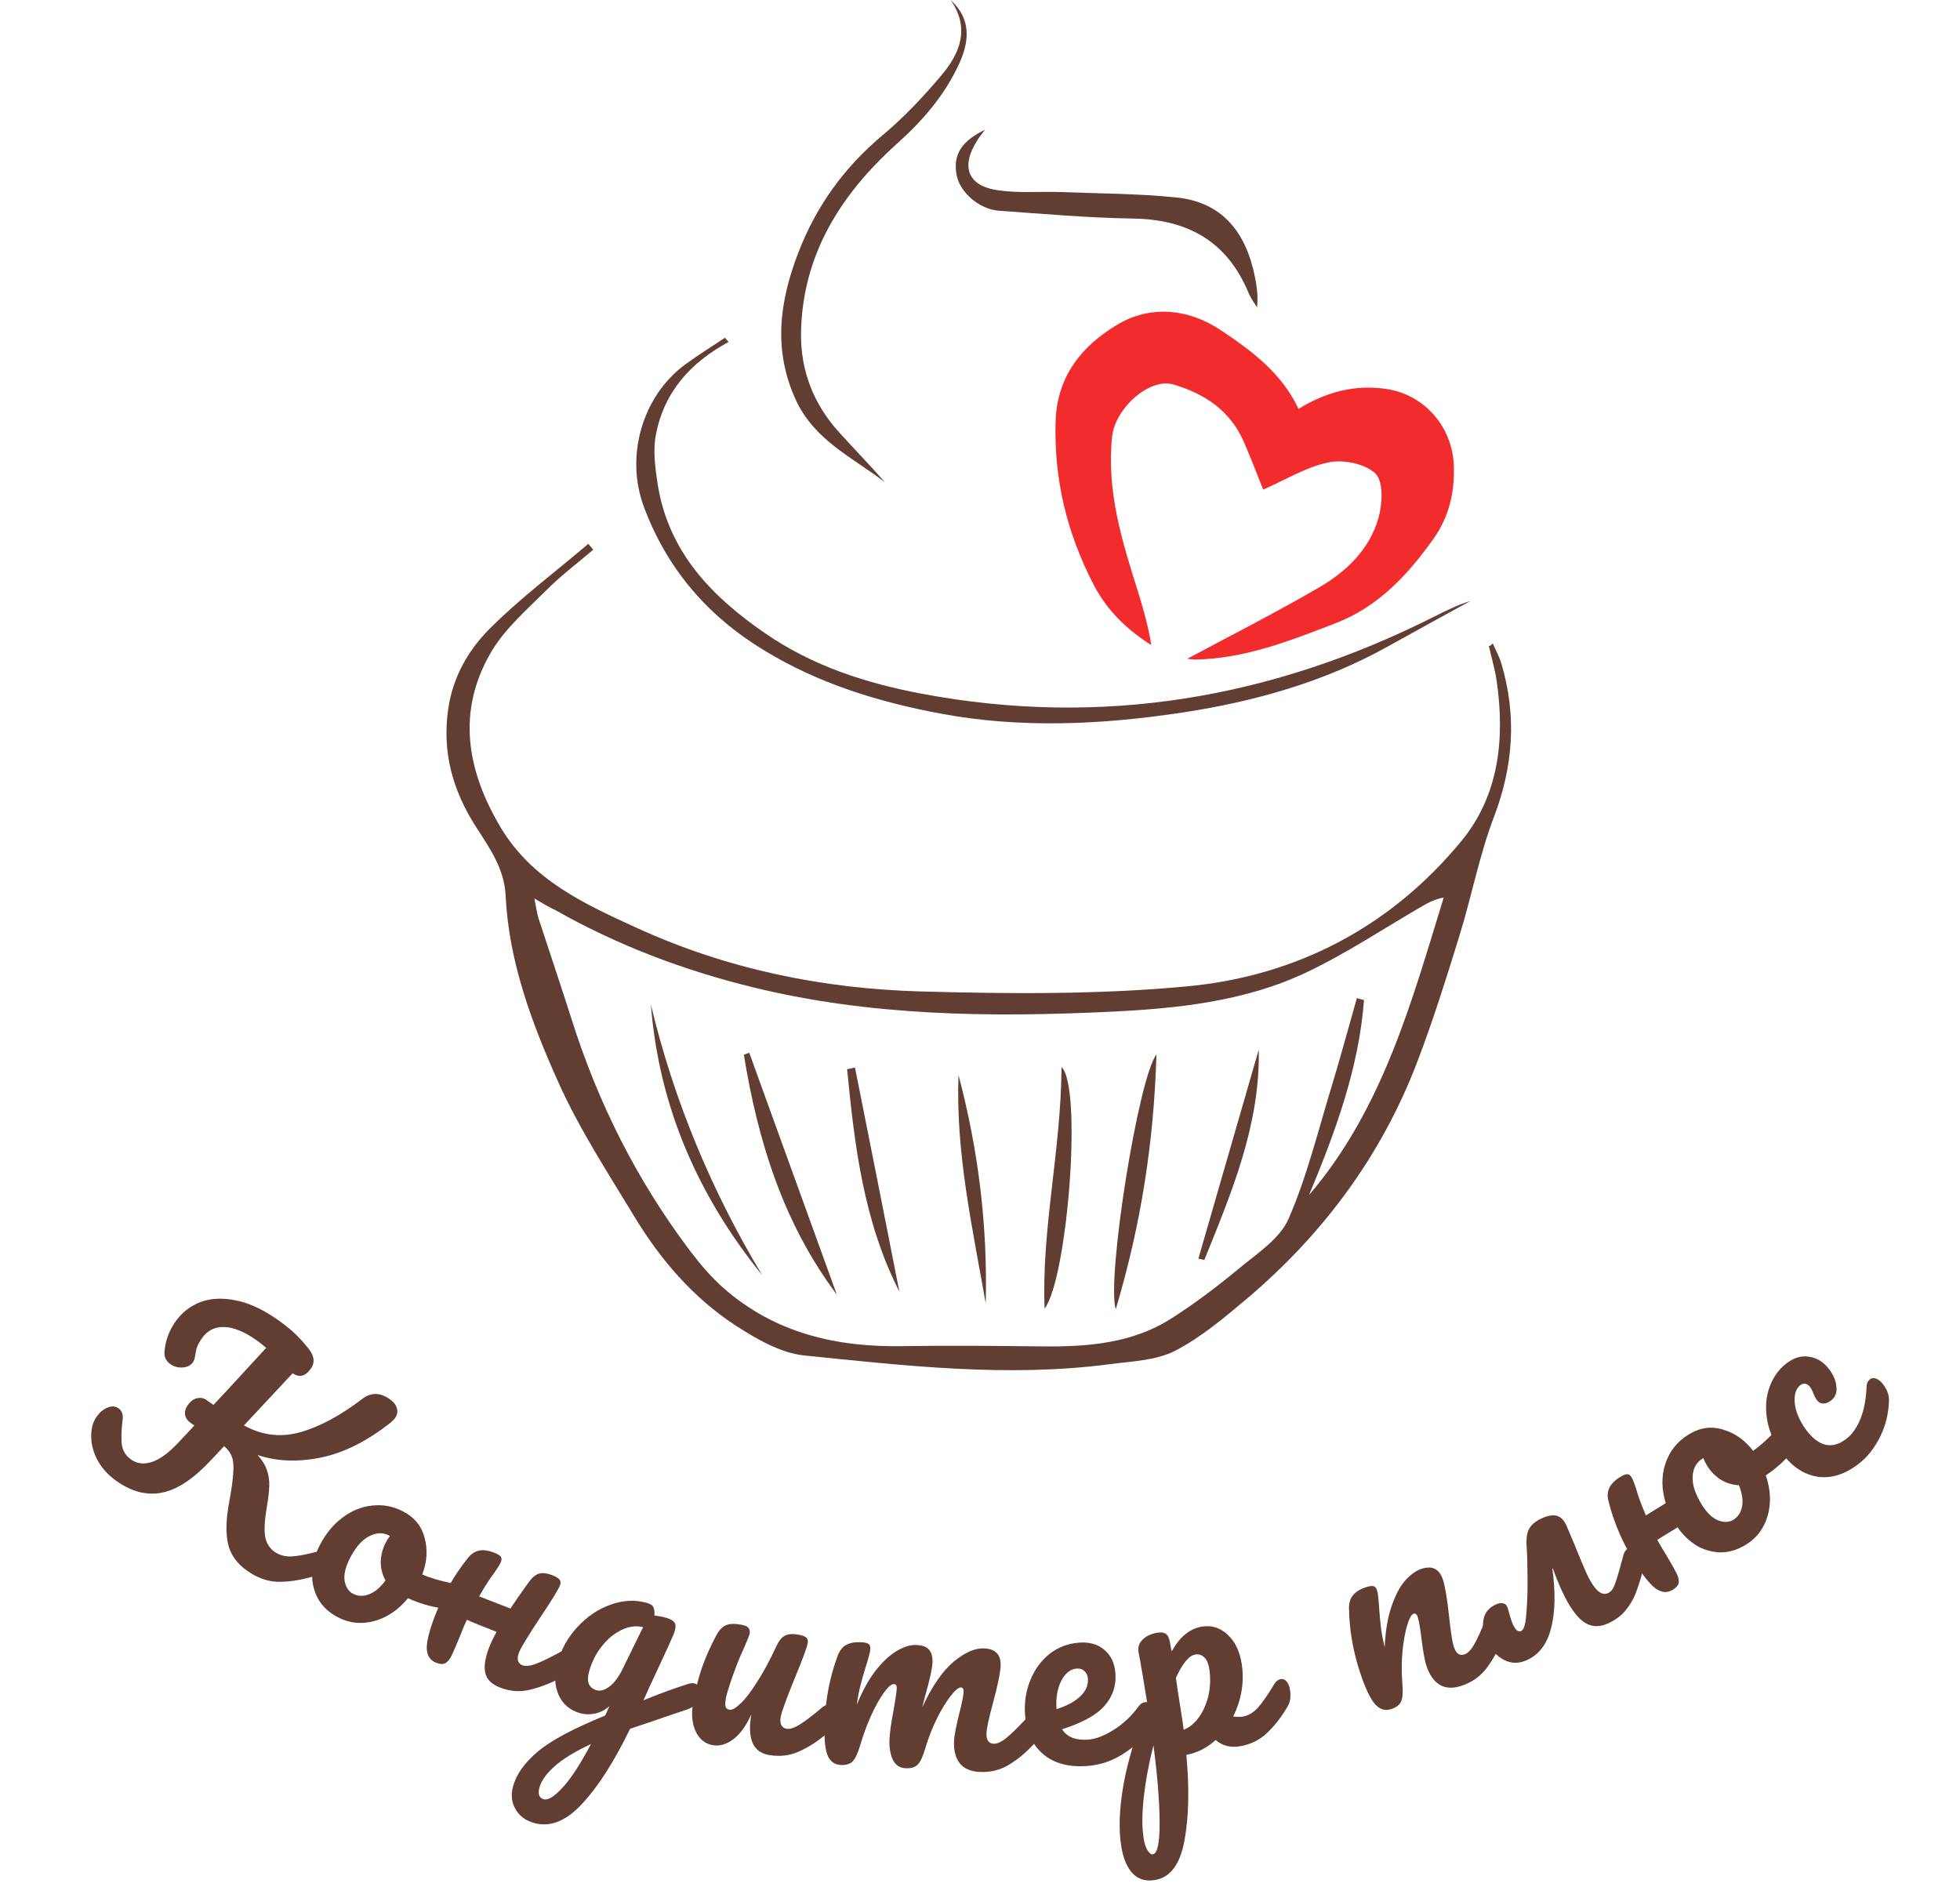<?xml version="1.0" encoding="UTF-8"?> <svg xmlns="http://www.w3.org/2000/svg" width="799" height="772" viewBox="0 0 799 772" fill="none"> <path d="M608.537 262.3C609.837 265.3 611.237 267.8 612.037 270.5C618.337 291.7 616.937 312.2 609.037 333C603.037 348.7 599.937 365.4 594.937 381.5C589.637 398.7 584.237 415.9 577.837 432.7C563.337 470.8 539.737 502.7 508.837 529C499.437 536.9 489.837 545.1 479.037 550.7C471.137 554.7 461.137 555 452.037 556.2C410.537 561.6 369.137 556.8 327.837 552.6C318.137 551.6 308.237 545.8 299.737 540.3C282.637 529.1 269.337 513.7 258.737 496.2C247.837 478.2 236.237 460.4 227.637 441.3C216.837 417.2 207.437 392.2 206.137 365.3C205.637 354.2 199.637 345.8 194.037 337.1C184.537 322.3 180.137 306.6 182.737 288.9C184.637 276 190.837 265.2 199.337 256.6C211.837 244 226.237 233.3 239.837 221.7C240.537 222.5 241.137 223.3 241.837 224.1C235.537 229.5 228.737 234.6 222.837 240.5C214.937 248.4 206.137 256 200.537 265.3C185.937 289.7 190.237 314.1 204.137 337.4C216.937 358.8 238.337 368.6 259.837 378.4C296.637 395.2 335.537 403.1 375.437 404.2C411.637 405.2 448.137 405.5 484.137 402.1C528.637 397.9 566.937 377.8 595.637 343C611.037 324.4 613.537 301.3 610.137 277.7C609.437 272.9 608.037 268.2 606.937 263.4C607.337 263.4 607.737 263.2 608.537 262.3ZM217.837 366.3C218.637 370.4 218.937 372.4 219.537 374.4C224.037 388.2 228.637 401.8 233.037 415.6C243.837 449.8 259.737 481.4 281.337 510C285.437 515.4 289.937 520.7 295.037 525.2C315.937 543.5 340.937 549.3 368.037 548.8C386.937 548.5 405.737 548.7 424.637 548.9C443.137 549.1 461.437 547.8 477.537 537.5C486.937 531.5 495.937 524.7 504.537 517.6C512.037 511.3 521.537 505.3 525.237 497C532.837 479.6 537.337 460.9 542.937 442.6C546.537 430.8 549.737 418.8 553.137 406.9C554.137 407.2 555.037 407.5 556.037 407.7C553.937 435.6 544.337 461.5 533.637 487.2C563.637 452.1 575.337 408.8 588.537 365.9C584.337 366.7 581.537 368.4 578.637 370.1C563.537 378.9 548.937 388.6 533.237 396.1C507.737 408.4 479.537 411.2 451.937 412.5C403.337 414.8 354.637 414.2 306.937 402.5C278.737 395.6 251.737 385.4 226.337 371C223.937 369.9 221.737 368.6 217.837 366.3Z" fill="#613E31"></path> <path d="M483.937 268.6C501.837 259 520.237 249.7 538.037 239.3C549.037 232.9 558.337 223.8 561.937 211.2C563.537 205.5 564.037 196.4 560.737 193.1C556.637 189.1 547.637 187.2 541.637 188.5C532.337 190.4 523.737 195.8 514.937 199.6C512.337 193.1 509.837 186.5 507.037 180.1C501.437 167.3 490.937 160.4 478.137 156.7C468.737 154 454.537 166.3 453.337 178.1C451.037 200.2 457.437 220.8 463.937 241.3C466.137 248.4 468.137 255.5 469.337 263C459.237 256.6 451.337 248.9 445.837 238.4C434.937 217.3 429.537 195.3 430.337 171.4C431.037 153 441.337 140.9 455.237 132.5C468.937 124.2 484.637 125.8 497.937 134.8C510.337 143.1 522.537 152.1 529.337 166.7C540.737 159.7 552.837 156.5 565.937 158.7C581.037 161.3 591.937 174.2 592.637 189.4C593.137 200.4 590.737 210.7 584.337 219.7C573.937 234.3 561.937 247.3 544.637 254C526.037 261.2 507.537 268.5 487.237 268.9C485.937 268.8 484.637 268.6 483.937 268.6Z" fill="#F22C2C"></path> <path d="M297.037 139.4C281.437 147.8 270.537 160 267.337 177.5C266.137 183.9 267.137 191 268.137 197.6C272.537 225.1 290.137 243.2 311.937 258.2C331.237 271.5 352.937 278.5 375.637 282.8C448.837 296.6 518.237 284.8 584.437 251.5C589.237 249.1 594.137 246.6 599.437 245C588.337 251.1 577.137 257.2 566.037 263.4C539.837 278.1 511.037 286.1 481.937 290.5C449.437 295.4 416.437 297.1 383.337 290.9C357.737 286.1 333.537 278.6 311.437 265.1C288.537 251.2 271.837 231.9 262.437 206.5C254.837 186 261.737 161.5 279.437 148.5C284.637 144.7 290.137 141.3 295.537 137.7C295.937 138.2 296.437 138.8 297.037 139.4Z" fill="#613E31"></path> <path d="M387.537 0C395.937 7.7 395.237 16.7 391.037 25.9C385.137 38.8 376.237 49.1 365.637 58.6C342.837 79.1 327.037 103.8 326.537 135.8C326.337 151.1 331.637 164.7 341.937 176.1C348.137 183 354.637 189.6 360.737 196.6C347.737 186.6 332.237 179.7 324.537 163.3C315.037 142.8 317.737 123 325.437 103C332.737 84 344.237 68.1 359.937 55C368.637 47.7 376.637 39.2 383.937 30.5C391.437 21.6 395.437 11.4 387.537 0Z" fill="#613E31"></path> <path d="M401.537 52.9C399.937 55 399.137 56 398.537 57C391.437 67.9 394.437 75.9 407.037 77.6C415.337 78.8 423.937 78 432.337 78.3C448.037 78.9 463.837 78.9 479.537 80.5C498.437 82.4 507.937 94.9 511.537 112.7C512.337 116.7 512.937 120.7 512.437 125.3C511.337 123.5 509.937 121.7 509.137 119.8C500.437 98.5 484.337 89.4 461.737 89.1C443.537 88.8 425.337 87.2 407.137 85.9C399.137 85.3 391.437 78.4 390.037 71.7C388.137 62.6 392.637 57.2 401.537 52.9Z" fill="#613E31"></path> <path d="M471.437 429.9C470.337 466 465.137 499.2 454.837 533.8C451.037 521.5 464.037 439.3 471.437 429.9Z" fill="#613E31"></path> <path d="M425.837 533.5C424.537 500.9 432.537 469.1 432.737 435C441.337 443.3 435.137 521.2 425.837 533.5Z" fill="#613E31"></path> <path d="M341.137 527.8C319.237 498.6 308.937 465.1 303.237 430C303.937 429.7 304.637 429.5 305.437 429.2C317.337 462.1 329.237 494.9 341.137 527.8Z" fill="#613E31"></path> <path d="M265.337 409.6C274.737 448.8 290.037 485.5 310.737 519.9C284.737 487.8 268.637 451.4 265.337 409.6Z" fill="#613E31"></path> <path d="M401.837 531.4C396.437 500.6 389.537 469.9 390.737 438.3C398.837 468.8 402.637 499.8 401.837 531.4Z" fill="#613E31"></path> <path d="M366.637 526.6C352.037 497.9 348.337 467 345.337 435.9C346.437 435.7 347.437 435.5 348.537 435.2C354.637 465.7 360.637 496.2 366.637 526.6Z" fill="#613E31"></path> <path d="M513.137 427.9C513.737 458.7 502.037 486.2 490.937 513.7C490.137 513.5 489.337 513.3 488.537 513.1C496.737 484.7 504.937 456.3 513.137 427.9Z" fill="#613E31"></path> <path d="M132.786 632.919C133.548 633.448 133.89 634.207 133.812 635.195C133.793 636.223 133.356 637.353 132.502 638.583C130.915 640.869 129.097 642.299 127.048 642.873C121.876 644.32 117.204 644.983 113.031 644.865C108.898 644.688 104.869 643.237 100.943 640.512C96.607 637.502 93.936 633.781 92.932 629.349C91.968 624.859 92.155 619.084 93.496 612.025C94.422 606.938 94.951 603.049 95.081 600.361C95.31 597.654 95.132 595.533 94.547 593.999C94.004 592.405 92.943 590.931 91.366 589.576L85.883 595.409C78.836 602.934 72.243 607.301 66.106 608.512C60.027 609.762 53.883 608.232 47.671 603.92C43.628 601.113 40.695 597.644 38.874 593.514C37.151 589.366 36.732 585.341 37.617 581.44C37.939 580.1 38.527 578.815 39.382 577.584C40.602 575.827 42.07 574.588 43.785 573.868C45.5 573.149 47.002 573.236 48.292 574.131C49.053 574.66 49.556 575.313 49.798 576.089C50.081 576.807 50.132 577.797 49.95 579.06C49.407 583.72 49.342 587.191 49.754 589.474C50.225 591.798 51.485 593.672 53.536 595.096C55.88 596.723 58.605 597.052 61.71 596.081C64.914 595.093 68.414 592.616 72.209 588.651L79.236 581.155L77.83 580.179C76.482 579.243 75.692 578.13 75.459 576.839C75.226 575.549 75.577 574.23 76.513 572.882C77.57 571.358 78.785 570.421 80.157 570.071C81.629 569.703 82.95 569.926 84.122 570.74L87.023 572.753C89.426 570.167 91.102 568.378 92.051 567.387L108.505 549.502C107.103 548.268 105.729 547.184 104.381 546.248C99.4 542.79 95.011 541.045 91.212 541.013C87.454 540.923 84.456 542.489 82.219 545.712C81.202 547.177 80.514 548.48 80.157 549.621C79.898 550.744 79.646 552.045 79.4 553.524C79.309 554.156 79.061 554.765 78.654 555.351C77.759 556.64 76.35 557.355 74.428 557.497C72.605 557.621 70.961 557.175 69.496 556.158C67.621 554.856 66.814 553.08 67.074 550.829C67.472 546.503 68.912 542.552 71.393 538.978C73.956 535.286 77.291 532.609 81.399 530.945C85.565 529.321 90.33 529.025 95.692 530.056C101.096 531.029 106.816 533.61 112.851 537.8C115.488 539.63 117.789 541.445 119.753 543.243C121.777 545.082 123.822 547.327 125.889 549.978C128.151 552.85 128.447 555.487 126.779 557.89C124.542 561.112 122.046 561.768 119.292 559.856L99.45 581.12C106.794 585.177 114.395 586.111 122.252 583.924C130.209 581.719 138.714 577.16 147.769 570.247C149.435 568.972 151.189 568.323 153.03 568.298C154.929 568.314 156.845 568.993 158.779 570.335C160.42 571.474 161.415 572.73 161.765 574.102C162.215 575.456 161.972 576.807 161.036 578.155C160.751 578.565 160.166 579.157 159.281 579.932C149.639 587.567 140.12 592.334 130.725 594.235C121.33 596.136 112.758 595.786 105.011 593.187C106.871 595.26 108.139 597.312 108.813 599.343C109.545 601.415 109.861 603.587 109.758 605.861C109.697 608.076 109.355 611.008 108.732 614.657C107.864 619.786 107.651 623.72 108.094 626.459C108.578 629.139 109.875 631.212 111.984 632.676C113.859 633.978 116.074 634.603 118.627 634.552C121.221 634.443 124.865 633.76 129.559 632.502C130.832 632.17 131.907 632.309 132.786 632.919Z" fill="#613E31"></path> <path d="M185.234 645.878C186.062 646.295 186.49 647.03 186.519 648.082C186.548 649.135 186.242 650.299 185.6 651.573C184.06 654.631 182.222 655.982 180.085 655.625C175.589 655.037 170.999 653.684 166.316 651.565C162.41 656.307 157.855 659.405 152.651 660.857C147.479 662.246 142.631 661.801 138.108 659.523C134.285 657.598 131.469 655.022 129.66 651.795C127.915 648.6 127.111 645.12 127.25 641.356C127.388 637.592 128.356 633.926 130.153 630.358C132.591 625.516 135.681 621.681 139.421 618.853C143.194 615.961 147.234 614.281 151.542 613.815C155.883 613.286 160.028 614.015 163.978 616.005C168.82 618.443 171.856 622.088 173.086 626.941C174.412 631.762 174.094 636.754 172.134 641.916C175.224 643.233 179.113 644.392 183.799 645.395C184.373 645.524 184.851 645.685 185.234 645.878ZM143.974 649.778C146.013 650.805 148.182 650.859 150.481 649.941C152.845 649.054 155.067 647.178 157.149 644.313C155.848 641.981 155.201 639.459 155.209 636.747C155.28 634.068 155.926 631.517 157.145 629.096C157.658 628.077 158.267 627.106 158.972 626.183L158.494 625.942C155.945 624.659 153.186 624.826 150.214 626.444C147.338 628.031 144.778 631.055 142.532 635.514C140.767 639.018 140.088 642.031 140.496 644.552C140.967 647.106 142.126 648.848 143.974 649.778Z" fill="#613E31"></path> <path d="M232.221 672.826C233.086 673.161 233.596 673.818 233.752 674.797C233.974 675.801 233.815 677.002 233.273 678.398C232.241 681.059 230.809 682.875 228.978 683.848C224.552 686.186 220.27 687.853 216.134 688.85C212.065 689.873 207.969 689.585 203.845 687.985C200.387 686.644 198.373 684.638 197.802 681.968C197.231 679.298 197.771 675.835 199.422 671.579C200.118 669.783 201.123 667.686 202.436 665.288C196.584 663.018 192.553 661.377 190.343 660.367C189.488 662.178 188.918 663.449 188.634 664.18L187.822 666.275C186.156 670.373 184.934 673.227 184.156 674.838C183.378 676.449 182.501 677.524 181.527 678.064C180.578 678.538 179.339 678.478 177.809 677.885C175.282 676.904 174.002 674.878 173.97 671.805C174.005 668.757 175.157 664.308 177.427 658.455C180.781 649.81 185.198 642.074 190.677 635.247C192.024 633.551 193.53 632.528 195.195 632.18C196.887 631.765 198.996 632.047 201.523 633.028C202.853 633.544 203.72 634.071 204.123 634.61C204.526 635.149 204.547 635.884 204.185 636.815C203.773 637.879 202.345 640.08 199.903 643.417C198.519 645.405 196.989 647.872 195.31 650.817L208.079 655.771C209.957 652.903 212.469 649.287 215.616 644.922C216.922 643.133 218.275 642.013 219.674 641.561C221.14 641.135 222.971 641.348 225.165 642.2C226.695 642.793 227.682 643.405 228.125 644.036C228.595 644.601 228.636 645.382 228.249 646.38C227.604 648.043 225.006 652.276 220.453 659.079C215.289 666.869 212.32 671.762 211.546 673.757C211.056 675.021 210.935 676.121 211.183 677.059C211.457 677.931 212.026 678.534 212.891 678.87C214.221 679.386 216.093 679.194 218.508 678.294C221.015 677.354 224.508 675.648 228.986 673.178C230.145 672.556 231.224 672.439 232.221 672.826Z" fill="#613E31"></path> <path d="M283.213 686.323C284.107 686.571 284.67 687.209 284.903 688.236C285.224 689.214 285.203 690.355 284.84 691.661C284.401 693.242 283.817 694.412 283.087 695.172C282.358 695.932 281.382 696.513 280.16 696.913C273.142 699.258 267.991 701.01 264.707 702.171L256.878 704.771C250.313 718.273 243.774 728.487 237.26 735.413C230.795 742.427 224.298 745.027 217.769 743.214C214.263 742.24 211.717 740.348 210.128 737.537C208.521 734.796 208.204 731.672 209.178 728.167C210.533 723.287 213.918 718.564 219.333 713.997C224.729 709.499 233.855 704.631 246.711 699.393L248.447 695.544C246.763 697.075 244.815 698.089 242.605 698.585C240.482 699.032 238.492 698.997 236.636 698.482C232.375 697.298 229.403 694.806 227.719 691.007C226.035 687.208 225.89 682.799 227.284 677.782C228.811 672.284 231.524 667.448 235.423 663.274C239.341 659.032 243.807 656.016 248.82 654.225C253.922 652.385 258.843 652.123 263.586 653.441C265.098 653.861 266.009 654.447 266.318 655.199C266.715 655.902 266.875 657.057 266.799 658.664C268.181 658.752 269.731 659.035 271.45 659.512C273.168 659.989 274.294 660.599 274.829 661.339C275.451 662.03 275.552 663.132 275.132 664.644C274.903 665.469 274.687 666.112 274.485 666.574C273.618 668.629 271.26 673.785 267.411 682.044C266.678 683.617 265.863 685.353 264.965 687.251C264.156 689.099 263.274 691.075 262.319 693.179C268.757 690.525 274.855 688.295 280.613 686.489C281.659 686.188 282.526 686.132 283.213 686.323ZM243.241 689.1C244.821 689.539 246.601 688.997 248.579 687.474C250.557 685.95 252.351 683.487 253.963 680.085L262.159 663.372C259.322 662.658 256.405 663.032 253.408 664.495C250.429 665.888 247.741 668.103 245.343 671.138C242.945 674.174 241.211 677.616 240.142 681.465C239.55 683.596 239.523 685.291 240.062 686.551C240.669 687.83 241.729 688.68 243.241 689.1ZM221.681 733.528C223.399 734.006 225.896 732.478 229.173 728.946C232.518 725.434 236.437 719.452 240.932 711.002C234.379 714.068 229.429 717.098 226.08 720.092C222.731 723.085 220.675 725.956 219.911 728.706C219.587 729.874 219.525 730.894 219.728 731.764C219.999 732.654 220.65 733.242 221.681 733.528Z" fill="#613E31"></path> <path d="M290.607 711.494C287.445 710.943 285.096 709.048 283.561 705.812C282.108 702.517 281.762 698.691 282.523 694.334C283.442 689.064 284.633 684.311 286.096 680.077C287.572 675.773 289.547 671.302 292.021 666.665C293.092 664.68 294.339 663.34 295.763 662.648C297.188 661.955 299.27 661.847 302.011 662.326C303.557 662.595 304.568 663.025 305.044 663.615C305.591 664.218 305.778 665.011 305.607 665.994C305.509 666.557 304.791 668.386 303.454 671.484C302.298 673.962 301.325 676.218 300.535 678.252C297.842 685.385 296.281 690.182 295.852 692.641C295.594 694.117 295.586 695.202 295.827 695.895C296.08 696.519 296.594 696.898 297.367 697.033C298.421 697.217 299.905 696.39 301.818 694.551C303.803 692.725 306.047 689.822 308.552 685.842C311.127 681.874 313.803 676.911 316.581 670.951C317.511 668.941 318.618 667.577 319.902 666.86C321.256 666.155 323.092 666.004 325.411 666.409C327.027 666.691 328.115 667.098 328.674 667.63C329.245 668.092 329.439 668.85 329.255 669.904C328.948 671.66 327.23 676.321 324.1 683.885C320.563 692.536 318.61 697.916 318.242 700.024C318.009 701.359 318.106 702.462 318.534 703.333C318.973 704.134 319.65 704.614 320.563 704.774C321.969 705.019 323.767 704.464 325.959 703.108C328.233 701.695 331.324 699.338 335.23 696.037C336.245 695.2 337.28 694.874 338.334 695.058C339.247 695.217 339.877 695.761 340.221 696.691C340.636 697.632 340.715 698.84 340.458 700.316C339.967 703.127 338.919 705.189 337.315 706.502C333.643 709.699 329.842 712.186 325.911 713.962C322.051 715.75 317.908 716.258 313.48 715.486C310.107 714.897 307.84 713.162 306.677 710.28C305.585 707.41 305.449 703.621 306.271 698.913C304.243 703.483 301.807 706.859 298.964 709.042C296.133 711.155 293.348 711.973 290.607 711.494Z" fill="#613E31"></path> <path d="M342.681 719.553C339.974 719.418 338.122 717.897 337.124 714.99C336.198 712.087 335.892 707.5 336.205 701.231C336.669 691.969 338.427 683.236 341.48 675.033C342.225 672.999 343.332 671.554 344.804 670.699C346.35 669.777 348.441 669.381 351.077 669.513C352.502 669.585 353.49 669.813 354.042 670.197C354.594 670.582 354.846 671.273 354.796 672.271C354.739 673.41 354.076 675.949 352.808 679.885C351.953 682.699 351.258 685.164 350.724 687.28C350.193 689.325 349.707 691.907 349.265 695.028C351.466 689.567 353.981 684.979 356.81 681.263C359.71 677.552 362.595 674.839 365.466 673.126C368.412 671.345 371.132 670.517 373.626 670.641C376.119 670.766 377.836 671.423 378.777 672.613C379.788 673.807 380.235 675.579 380.118 677.93C380.004 680.21 379.12 684.308 377.467 690.225C376.769 692.761 376.281 694.665 376.003 695.937C380.003 687.352 384.276 681.173 388.822 677.401C393.367 673.629 397.528 671.837 401.304 672.026C405.935 672.258 408.134 674.689 407.903 679.32C407.764 682.098 406.729 687.082 404.798 694.27C403.134 700.401 402.252 704.464 402.153 706.458C402.01 709.308 402.972 710.785 405.038 710.888C406.463 710.959 408.18 710.188 410.189 708.575C412.273 706.893 415.052 704.175 418.525 700.421C419.43 699.466 420.416 699.016 421.485 699.069C422.411 699.115 423.102 699.579 423.558 700.458C424.085 701.342 424.312 702.532 424.237 704.028C424.094 706.878 423.307 709.052 421.875 710.552C418.622 714.175 415.154 717.108 411.471 719.352C407.859 721.6 403.809 722.611 399.32 722.387C395.687 722.205 392.996 721.035 391.247 718.876C389.501 716.646 388.728 713.536 388.928 709.547C389.028 707.552 389.705 704.014 390.959 698.935C392.109 694.493 392.727 691.417 392.813 689.707C392.87 688.567 392.507 687.977 391.723 687.938C390.797 687.892 389.418 689.037 387.587 691.374C385.76 693.639 383.893 696.689 381.987 700.521C380.081 704.354 378.485 708.417 377.199 712.709C376.244 716.09 375.204 718.323 374.078 719.41C373.024 720.5 371.357 720.988 369.077 720.874C366.726 720.756 365 719.563 363.9 717.294C362.874 714.957 362.441 712.185 362.601 708.979C362.737 706.272 363.289 702.372 364.258 697.278C365.056 692.746 365.491 689.768 365.562 688.344C365.619 687.204 365.256 686.614 364.472 686.575C363.403 686.521 361.986 687.736 360.219 690.219C358.452 692.702 356.685 695.899 354.918 699.81C353.222 703.725 351.815 707.583 350.696 711.384C349.745 714.693 348.705 716.926 347.576 718.084C346.521 719.174 344.89 719.664 342.681 719.553Z" fill="#613E31"></path> <path d="M466.963 693.924C467.888 693.862 468.628 694.242 469.183 695.063C469.81 695.879 470.173 697.034 470.273 698.529C470.463 701.376 469.934 703.628 468.686 705.284C466.266 708.662 462.727 711.865 458.067 714.893C453.479 717.916 448.445 719.61 442.964 719.976C435.491 720.475 429.555 718.834 425.156 715.052C420.757 711.271 418.322 705.857 417.852 698.811C417.524 693.9 418.252 689.276 420.036 684.938C421.815 680.53 424.436 676.959 427.9 674.226C431.435 671.488 435.515 669.964 440.142 669.656C444.27 669.38 447.663 670.405 450.32 672.729C452.973 674.983 454.439 678.21 454.72 682.409C455.047 687.32 453.551 691.674 450.229 695.47C446.975 699.19 441.217 702.363 432.956 704.988C434.954 708.143 438.444 709.554 443.426 709.222C446.629 709.008 450.185 707.662 454.095 705.185C458.071 702.632 461.433 699.441 464.18 695.611C464.967 694.558 465.895 693.995 466.963 693.924ZM439.025 680.239C436.392 680.415 434.252 682.095 432.606 685.279C431.03 688.458 430.388 692.219 430.678 696.561L430.692 696.774C434.825 695.497 438.035 693.782 440.321 691.627C442.608 689.473 443.664 687.079 443.488 684.445C443.398 683.093 442.935 682.052 442.1 681.321C441.331 680.514 440.306 680.154 439.025 680.239Z" fill="#613E31"></path> <path d="M522.135 684.548C523.051 684.401 523.823 684.711 524.451 685.478C525.15 686.233 525.618 687.35 525.855 688.829C526.306 691.646 525.986 693.937 524.896 695.701C522.465 699.919 519.68 703.507 516.541 706.466C513.473 709.413 509.72 711.242 505.283 711.952C501.55 712.55 498.307 711.696 495.554 709.392C491.956 712.64 487.979 714.65 483.624 715.419C484.884 729.16 484.621 740.833 482.836 750.438C481.061 760.113 477.04 765.453 470.771 766.456C466.967 767.065 463.93 766.142 461.659 763.689C459.388 761.235 457.863 757.578 457.085 752.718C455.98 745.815 456.274 737.496 457.967 727.762C459.671 718.097 462.948 707.206 467.799 695.088C466.153 684.804 464.938 677.666 464.155 673.674C463.757 671.642 464.308 669.892 465.807 668.424C467.306 666.956 469.323 666.019 471.859 665.614C473.338 665.377 474.445 665.525 475.18 666.057C475.975 666.508 476.548 667.608 476.901 669.358C477.183 671.119 477.426 672.416 477.632 673.25C479.435 670.072 481.333 667.709 483.324 666.162C485.305 664.545 487.528 663.539 489.993 663.144C493.938 662.513 497.396 663.585 500.369 666.36C503.412 669.123 505.345 673.076 506.168 678.218C506.766 681.951 506.748 685.675 506.114 689.388C505.48 693.102 504.338 696.571 502.687 699.798C504.234 699.983 505.5 699.997 506.487 699.84C508.811 699.467 510.894 698.267 512.737 696.238C514.579 694.21 516.84 690.958 519.519 686.484C520.207 685.362 521.079 684.717 522.135 684.548ZM482.528 705.192C484.974 704.222 487.078 702.477 488.842 699.955C490.665 697.351 491.951 694.328 492.7 690.885C493.438 687.372 493.519 683.819 492.944 680.226C492.606 678.113 491.93 676.596 490.915 675.675C489.89 674.683 488.673 674.3 487.264 674.526C484.728 674.932 482.093 678.099 479.357 684.027C479.783 687.137 480.475 691.686 481.433 697.673C481.952 700.913 482.317 703.419 482.528 705.192ZM469.959 755.967C471.861 755.662 472.78 751.253 472.718 742.738C472.666 734.294 471.83 723.881 470.209 711.498C468.308 719.027 466.99 726.137 466.255 732.828C465.52 739.52 465.502 745.049 466.201 749.416C466.562 751.67 467.12 753.351 467.875 754.458C468.56 755.577 469.254 756.079 469.959 755.967Z" fill="#613E31"></path> <path d="M567.153 696.765C564.58 697.618 562.303 696.87 560.321 694.52C558.408 692.149 556.464 687.983 554.489 682.025C551.571 673.223 550.052 664.445 549.931 655.693C549.889 653.527 550.4 651.78 551.462 650.45C552.57 649.031 554.376 647.906 556.882 647.076C558.236 646.627 559.24 646.482 559.894 646.641C560.548 646.8 561.032 647.354 561.346 648.301C561.705 649.385 562.005 651.991 562.247 656.119C562.467 659.052 562.711 661.601 562.978 663.767C563.245 665.933 563.737 668.551 564.454 671.62C564.758 665.056 565.692 659.486 567.256 654.909C568.82 650.333 570.665 646.828 572.789 644.396C574.981 641.94 577.195 640.343 579.429 639.602C583.83 638.143 586.76 639.614 588.219 644.015C589.095 646.656 589.932 651.676 590.732 659.077C591.398 665.394 592.045 669.501 592.674 671.396C593.572 674.105 595.002 675.134 596.966 674.483C598.32 674.034 599.642 672.694 600.931 670.463C602.266 668.142 603.874 664.603 605.754 659.846C606.252 658.629 607.009 657.852 608.025 657.515C608.905 657.223 609.717 657.405 610.46 658.061C611.271 658.694 611.912 659.721 612.384 661.143C613.281 663.851 613.334 666.164 612.541 668.08C610.819 672.634 608.647 676.623 606.025 680.047C603.47 683.449 600.06 685.857 595.794 687.271C592.341 688.416 589.409 688.298 586.997 686.918C584.563 685.47 582.718 682.85 581.461 679.059C580.833 677.163 580.184 673.62 579.516 668.431C578.983 663.873 578.446 660.782 577.908 659.157C577.549 658.073 576.997 657.655 576.252 657.902C575.372 658.194 574.501 659.76 573.639 662.601C572.822 665.352 572.184 668.87 571.726 673.155C571.336 677.417 571.317 681.782 571.67 686.249C571.98 689.679 571.818 692.137 571.184 693.625C570.596 695.022 569.252 696.069 567.153 696.765Z" fill="#613E31"></path> <path d="M663.858 631.221C664.701 630.836 665.528 630.93 666.338 631.501C667.212 632.043 667.96 632.996 668.582 634.359C669.766 636.955 670.067 639.248 669.485 641.238C668.498 644.746 667.548 647.649 666.636 649.947C665.76 652.15 664.419 654.368 662.616 656.602C660.848 658.742 658.503 660.478 655.583 661.81C651.754 663.556 648.347 663.307 645.363 661.062C642.349 658.751 639.45 654.546 636.668 648.445C635.276 645.395 634.059 642.383 633.016 639.409L632.822 639.497C634.163 649.313 633.985 657.431 632.287 663.851C630.654 670.24 627.404 674.545 622.536 676.766C619.226 678.275 616.083 678.259 613.105 676.716C610.128 675.173 607.81 672.585 606.152 668.95C604.672 665.705 604.22 662.736 604.795 660.043C605.37 657.351 607.02 655.383 609.746 654.139C610.979 653.577 612.006 653.422 612.827 653.675C613.713 653.898 614.298 654.493 614.583 655.461C615.485 658.813 616.202 661.073 616.735 662.242C617.8 664.578 618.917 665.48 620.086 664.947C620.735 664.651 621.226 663.839 621.561 662.51C621.961 661.151 622.276 658.146 622.506 653.494C622.696 649.957 622.756 646.049 622.685 641.769C622.679 637.459 622.559 633.672 622.325 630.408C622.12 627.208 622.477 624.811 623.396 623.216C624.285 621.556 625.995 620.149 628.526 618.994C630.993 617.869 633.032 617.527 634.644 617.968C636.256 618.408 637.566 619.732 638.572 621.939L641.663 629.231C643.891 634.801 645.552 638.787 646.647 641.188C649.755 648.003 652.705 650.774 655.496 649.501C656.664 648.968 657.548 647.898 658.148 646.292C658.813 644.655 659.68 641.829 660.749 637.814L661.851 633.783C662.215 632.519 662.884 631.665 663.858 631.221Z" fill="#613E31"></path> <path d="M724.909 582.404C725.698 581.918 726.549 581.938 727.461 582.465C728.372 582.993 729.203 583.864 729.951 585.078C731.748 587.993 731.935 590.266 730.511 591.898C727.653 595.419 724.095 598.619 719.835 601.496C721.826 607.308 722.076 612.811 720.585 618.004C719.056 623.136 716.136 627.031 711.825 629.689C708.364 631.823 704.872 632.887 701.348 632.88C697.848 632.776 694.594 631.848 691.588 630.098C688.605 628.25 686.03 625.773 683.864 622.667L675.576 627.777L677.562 631.203L678.742 633.116C681.002 636.918 682.539 639.616 683.354 641.208C684.168 642.801 684.496 644.149 684.338 645.252C684.143 646.295 683.347 647.246 681.95 648.107C679.643 649.53 677.255 649.326 674.786 647.496C672.378 645.629 669.526 642.023 666.232 636.68C661.365 628.786 657.866 620.595 655.732 612.105C655.193 610.007 655.288 608.189 656.015 606.651C656.766 605.015 658.265 603.504 660.512 602.119C661.726 601.371 662.67 600.998 663.343 601.002C664.016 601.007 664.614 601.434 665.139 602.284C665.737 603.255 666.63 605.722 667.815 609.684C668.565 611.987 669.607 614.697 670.941 617.813L679.048 612.815C677.29 607.111 677.244 601.734 678.908 596.686C680.572 591.637 683.712 587.691 688.327 584.846C692.942 582 697.638 581.326 702.415 582.822C707.215 584.22 711.3 587.107 714.668 591.483C717.41 589.542 720.436 586.838 723.746 583.373C724.157 582.952 724.545 582.629 724.909 582.404ZM706.602 619.585C708.545 618.387 709.728 616.569 710.151 614.129C710.635 611.652 710.203 608.776 708.854 605.501C706.186 605.386 703.699 604.615 701.394 603.187C699.15 601.721 697.316 599.835 695.894 597.527C695.295 596.556 694.787 595.528 694.37 594.444L693.915 594.725C691.486 596.222 690.182 598.66 690.002 602.039C689.846 605.32 691.078 609.086 693.698 613.336C695.757 616.676 697.967 618.833 700.328 619.808C702.749 620.745 704.841 620.671 706.602 619.585Z" fill="#613E31"></path> <path d="M757.796 596.696C752.275 600.984 746.762 602.782 741.257 602.09C735.764 601.298 731.027 598.338 727.046 593.211C723.502 588.648 721.296 583.948 720.43 579.111C719.564 574.274 719.846 569.811 721.275 565.72C722.704 561.629 724.996 558.359 728.151 555.909C731.25 553.502 734.366 552.572 737.5 553.119C740.647 553.565 743.336 555.225 745.568 558.098C747.405 560.464 748.423 562.88 748.622 565.345C748.877 567.767 748.159 569.634 746.469 570.946C745.398 571.778 744.328 572.202 743.258 572.22C742.245 572.195 741.388 571.731 740.688 570.83C740.382 570.435 740.088 569.941 739.807 569.346C739.526 568.752 739.326 568.32 739.207 568.051C738.832 566.987 738.361 566.089 737.792 565.356C737.223 564.624 736.588 564.214 735.888 564.126C735.243 563.994 734.583 564.19 733.907 564.715C732.611 565.722 731.86 567.254 731.652 569.312C731.4 571.314 731.702 573.563 732.557 576.06C733.413 578.557 734.759 580.989 736.597 583.355C741.672 589.89 747.055 590.948 752.745 586.529C755.055 584.735 756.943 582.049 758.41 578.472C759.889 574.794 760.721 570.4 760.906 565.288C760.97 563.975 761.424 562.989 762.269 562.333C763.001 561.764 763.827 561.665 764.747 562.035C765.722 562.361 766.67 563.115 767.589 564.298C769.251 566.439 770.072 568.601 770.052 570.785C769.942 576.109 768.728 581.116 766.41 585.807C764.104 590.397 761.233 594.027 757.796 596.696Z" fill="#613E31"></path> </svg> 